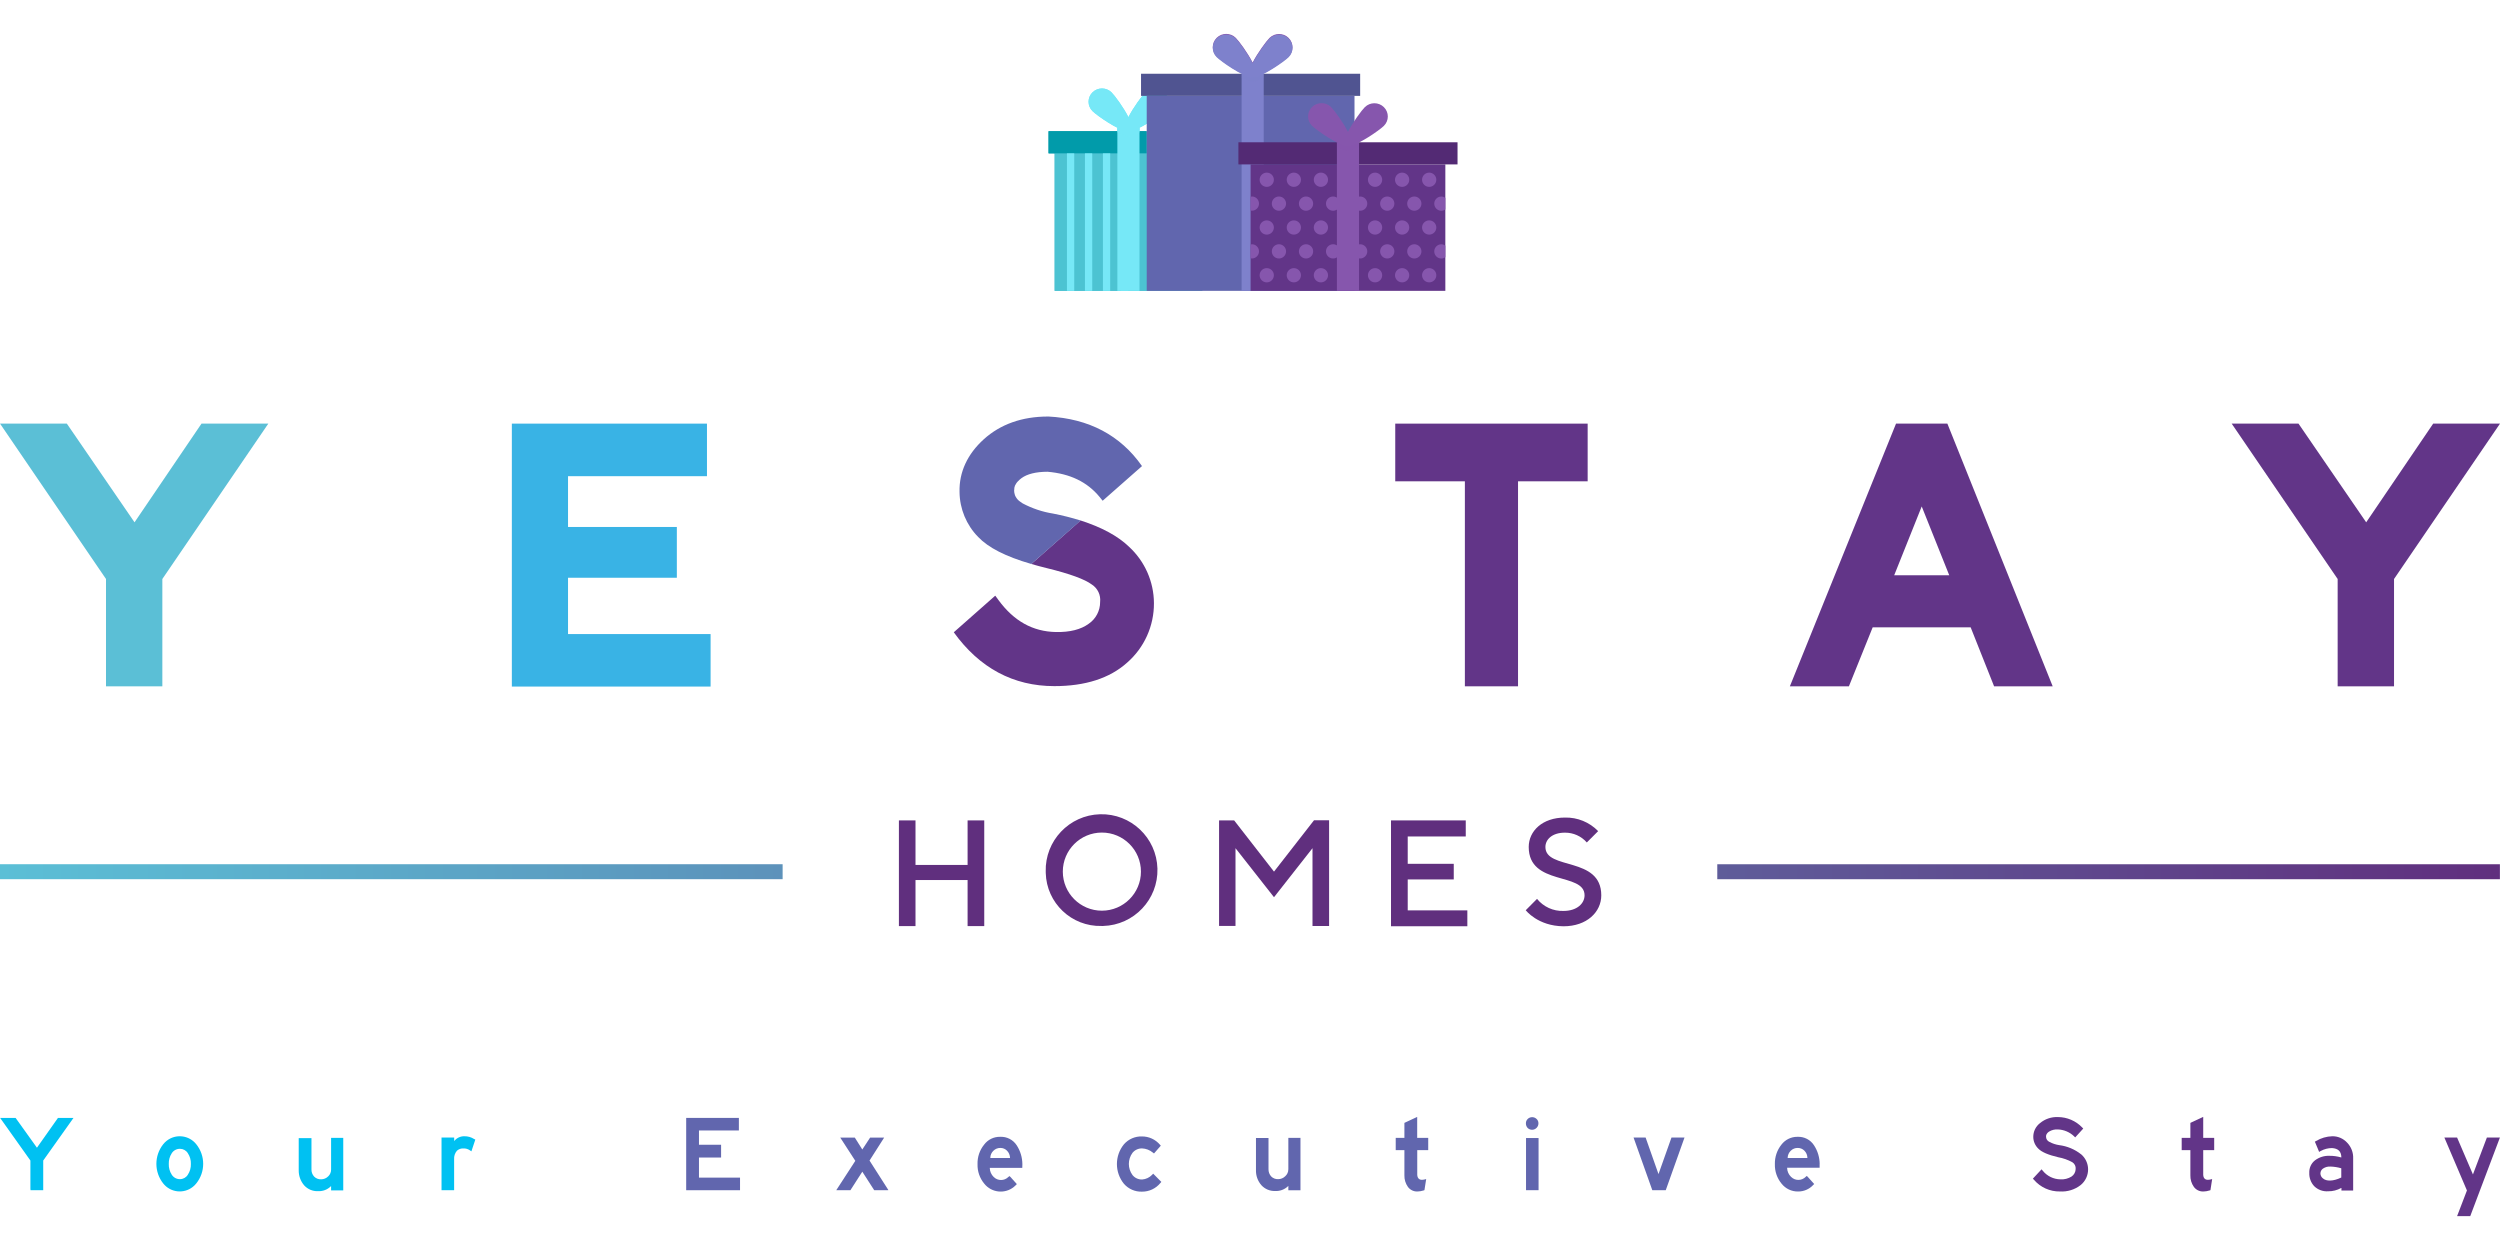 <?xml version="1.0" encoding="UTF-8"?>
<svg xmlns="http://www.w3.org/2000/svg" version="1.1" xmlns:xlink="http://www.w3.org/1999/xlink" viewBox="0 0 800 400">
  <defs>
    <style>
      .cls-1 {
        fill: #532a74;
      }

      .cls-1, .cls-2, .cls-3, .cls-4, .cls-5, .cls-6, .cls-7, .cls-8, .cls-9, .cls-10, .cls-11, .cls-12, .cls-13, .cls-14, .cls-15, .cls-16, .cls-17 {
        stroke-width: 0px;
      }

      .cls-2 {
        fill: #00c1f2;
      }

      .cls-3 {
        fill: url(#linear-gradient);
      }

      .cls-4, .cls-5 {
        fill: #7e81cc;
      }

      .cls-4, .cls-11 {
        opacity: .18;
      }

      .cls-4, .cls-11, .cls-16 {
        mix-blend-mode: multiply;
      }

      .cls-18 {
        isolation: isolate;
      }

      .cls-19 {
        fill: none;
        stroke: #76e8f7;
        stroke-miterlimit: 10;
        stroke-width: 2.33px;
      }

      .cls-6 {
        fill: #4cc3d2;
      }

      .cls-7, .cls-11 {
        fill: #8656ad;
      }

      .cls-8 {
        fill: #39b3e5;
      }

      .cls-9 {
        fill: #5bbfd6;
      }

      .cls-10 {
        fill: #505491;
      }

      .cls-12 {
        fill: #019baa;
      }

      .cls-13 {
        fill: #623588;
      }

      .cls-14 {
        fill: #602f7e;
      }

      .cls-15, .cls-16 {
        fill: #76e8f7;
      }

      .cls-16 {
        opacity: .58;
      }

      .cls-17 {
        fill: #6166ae;
      }
    </style>
    <linearGradient id="linear-gradient" x1="97.64" y1="4041.04" x2="897.61" y2="4041.04" gradientTransform="translate(-97.64 4319.99) scale(1 -1)" gradientUnits="userSpaceOnUse">
      <stop offset="0" stop-color="#5bbfd6"/>
      <stop offset="1" stop-color="#602f7e"/>
    </linearGradient>
  </defs>
  <g class="cls-18">
    <g id="Layer_1" data-name="Layer 1">
      <g>
        <rect class="cls-6" x="337.49" y="48.76" width="47.23" height="44.31"/>
        <rect class="cls-12" x="335.54" y="41.99" width="31.4" height="7.08"/>
        <rect class="cls-15" x="334.98" y="63.41" width="52.24" height="7.08" transform="translate(428.05 -294.15) rotate(90)"/>
        <path class="cls-16" d="M364.64,40.83h-7.08v1.54c1.22.61,2.36,1.07,3.21,1.18.07.01.14.02.21.02.04,0,.07,0,.11,0s.07,0,.11,0c.08,0,.15,0,.21-.02.85-.1,2-.56,3.23-1.18v-1.54Z"/>
        <path class="cls-15" d="M366.52,29.56c-1.03,1.02-3.83,4.79-5.43,7.92-1.59-3.14-4.37-6.91-5.41-7.93-1.68-1.66-4.4-1.66-6.08,0-1.68,1.65-1.69,4.34-.01,6,1.42,1.41,8.15,6.13,11.17,6.5.07.01.14.02.21.02.04,0,.07,0,.11,0s.07,0,.11,0c.08,0,.15,0,.21-.02,3.02-.36,9.76-5.06,11.19-6.47,1.68-1.66,1.68-4.34,0-6-1.68-1.66-4.4-1.66-6.08,0Z"/>
        <line class="cls-19" x1="342.59" y1="49.07" x2="342.59" y2="93.07"/>
        <line class="cls-19" x1="348.35" y1="49.07" x2="348.35" y2="93.07"/>
        <line class="cls-19" x1="354.1" y1="49.07" x2="354.1" y2="93.07"/>
        <rect class="cls-6" x="337.49" y="48.76" width="47.23" height="44.31"/>
        <rect class="cls-12" x="335.54" y="41.99" width="31.4" height="7.08"/>
        <rect class="cls-15" x="334.98" y="63.41" width="52.24" height="7.08" transform="translate(428.05 -294.15) rotate(90)"/>
        <path class="cls-16" d="M364.64,40.83h-7.08v1.54c1.22.61,2.36,1.07,3.21,1.18.07.01.14.02.21.02.04,0,.07,0,.11,0s.07,0,.11,0c.08,0,.15,0,.21-.02.85-.1,2-.56,3.23-1.18v-1.54Z"/>
        <path class="cls-15" d="M366.52,29.56c-1.03,1.02-3.83,4.79-5.43,7.92-1.59-3.14-4.37-6.91-5.41-7.93-1.68-1.66-4.4-1.66-6.08,0-1.68,1.65-1.69,4.34-.01,6,1.42,1.41,8.15,6.13,11.17,6.5.07.01.14.02.21.02.04,0,.07,0,.11,0s.07,0,.11,0c.08,0,.15,0,.21-.02,3.02-.36,9.76-5.06,11.19-6.47,1.68-1.66,1.68-4.34,0-6-1.68-1.66-4.4-1.66-6.08,0Z"/>
        <rect class="cls-17" x="366.95" y="30.68" width="66.49" height="62.39"/>
        <path class="cls-8" d="M163.79,135.56h62.44v16.82h-44.46v16.25h34.82v16.25h-34.82v18.02h45.62v16.8h-63.6v-84.15Z"/>
        <polygon class="cls-9" points="33.92 219.63 51.95 219.63 51.95 185.28 85.86 135.56 64.48 135.56 43.05 167.14 21.39 135.56 .01 135.56 33.92 185.28 33.92 219.63"/>
        <polygon class="cls-13" points="446.48 154.02 468.76 154.02 468.76 219.62 485.77 219.62 485.77 154.02 508.05 154.02 508.05 135.56 446.48 135.56 446.48 154.02"/>
        <path class="cls-13" d="M361.27,174.94c-3.63-3.48-8.83-6.25-15.49-8.39l-15.77,13.92c1.58.46,3.23.91,5,1.34,7.28,1.78,12.12,3.54,14.38,5.24,1.86,1.2,2.89,3.35,2.65,5.55v.05c.01,2.77-1.35,5.37-3.63,6.94-2.5,1.84-6.03,2.75-10.53,2.66-7.41-.15-13.43-3.5-18.37-10.23l-1.01-1.39-.21.15-13.08,11.55c8.23,11.43,19.06,17.23,32.18,17.23,9.87,0,17.69-2.5,23.27-7.5,5.51-4.8,8.65-11.77,8.6-19.08h0c-.04-6.87-2.94-13.4-8-18.04Z"/>
        <path class="cls-17" d="M335.44,133.29h-.09c-8.34,0-15.24,2.5-20.51,7.25-5.26,4.75-7.95,10.55-7.79,16.89.05,5.39,2.19,10.56,5.96,14.4,3.23,3.4,8.75,6.25,17,8.64l4.09-3.56,11.72-10.34c-2.91-.91-5.87-1.65-8.86-2.23-3.4-.54-6.68-1.65-9.72-3.26-.3-.19-.59-.39-.86-.6-.51-.35-.94-.81-1.25-1.35-.08-.12-.15-.24-.21-.36,0-.08-.06-.15-.09-.21s-.09-.28-.13-.41c-.11-.37-.17-.74-.18-1.13,0-.19.03-.38.06-.56,0-.08,0-.16,0-.24,0-.02,0-.05,0-.08.08-.5.28-.98.58-1.39l.15-.23.33-.4s.09-.09.14-.14c.33-.35.69-.67,1.08-.96,1.83-1.35,4.64-2.05,8.35-2.06,7.24.63,12.68,3.25,16.63,8.03l1.01,1.25h0l12.59-11.09c-6.9-9.87-17.02-15.2-30.01-15.87Z"/>
        <polygon class="cls-13" points="748.05 219.62 766.09 219.62 766.09 185.28 800 135.56 778.62 135.56 757.18 167.14 735.52 135.56 714.14 135.56 748.05 185.28 748.05 219.62"/>
        <path class="cls-13" d="M623.17,135.56h-16.44l-33.97,84.06h18.89l7.61-18.88h31.35l7.5,18.88h18.75l-33.7-84.06ZM606.14,184.09l8.81-22.03,8.81,22.03h-17.63Z"/>
        <path class="cls-2" d="M62.82,366.18c-2.3-2.93-6.55-3.44-9.48-1.13-.42.33-.8.71-1.13,1.13-2.89,3.67-2.89,8.84,0,12.5,2.3,2.93,6.55,3.44,9.48,1.13.42-.33.8-.71,1.13-1.13,2.93-3.65,2.93-8.85,0-12.5ZM60.1,375.92c-.53.87-1.48,1.41-2.5,1.41-1.06.02-2.06-.52-2.63-1.41-.67-1.03-1-2.24-.96-3.46-.04-1.22.29-2.42.96-3.44.57-.89,1.57-1.42,2.63-1.4,1.02,0,1.96.52,2.5,1.39.68,1.02,1.03,2.23.98,3.45.04,1.23-.3,2.44-.98,3.46Z"/>
        <path class="cls-2" d="M105.95,364.13v10.1c.02.84-.32,1.64-.93,2.21-.6.6-1.41.94-2.26.94-.84.04-1.66-.28-2.25-.89-.57-.62-.87-1.45-.84-2.29v-10h-4.08v10.25c-.04,1.78.58,3.51,1.74,4.86,1.12,1.24,2.74,1.93,4.41,1.86,1.51.08,2.99-.46,4.08-1.51l.13-.13v1.4h3.89v-16.82h-3.89Z"/>
        <path class="cls-2" d="M151.74,364.5c-.94-.61-2.04-.92-3.16-.9-1.19-.02-2.34.49-3.11,1.4l-.13.15v-1.14h-4.05v16.85h4.03v-9.9c-.07-.99.25-1.97.9-2.73.58-.52,1.36-.79,2.14-.73.68-.02,1.34.17,1.91.54l.58.39,1.25-3.75-.35-.19Z"/>
        <polygon class="cls-2" points="18.55 357.73 11.82 367.27 4.99 357.73 .04 357.73 9.73 371.37 9.73 380.35 9.77 380.87 13.83 380.87 13.83 371.37 23.52 357.73 18.55 357.73"/>
        <path class="cls-13" d="M665.94,369.37c-2.03-1.6-4.45-2.61-7.01-2.93-1.09-.17-2.14-.51-3.11-1.03-.68-.3-1.11-.98-1.09-1.73,0-.25,0-.9.94-1.55.85-.53,1.85-.78,2.85-.71,1.92.07,3.76.84,5.15,2.16l.39.39,2.58-2.83-.34-.35c-2.03-2.12-4.83-3.32-7.76-3.33-2.09-.09-4.13.6-5.74,1.94-1.38,1.06-2.17,2.7-2.15,4.44.01,1.42.61,2.77,1.64,3.75,1.05,1.08,3.19,1.99,6.34,2.73,1.59.28,3.13.83,4.54,1.61.72.46,1.13,1.3,1.04,2.15-.02.98-.52,1.89-1.34,2.43-1.06.65-2.29.96-3.53.88-2.21-.03-4.28-1.04-5.66-2.76l-.38-.45-2.78,2.99.33.35c2.08,2.43,5.14,3.81,8.34,3.75,2.38.14,4.73-.58,6.61-2.04,1.53-1.24,2.41-3.12,2.39-5.09-.02-1.84-.84-3.58-2.24-4.78Z"/>
        <path class="cls-17" d="M327.16,372.52c-.02-2.13-.64-4.21-1.8-6-1.15-1.8-3.19-2.85-5.33-2.74-2.01-.04-3.91.89-5.11,2.5-1.43,1.76-2.18,3.98-2.11,6.25-.07,2.28.7,4.5,2.16,6.25,2.31,2.9,6.54,3.37,9.44,1.06.23-.18.44-.38.64-.58l.34-.35-2.03-2.26-.33-.31-.36.29c-1.28,1.29-3.37,1.3-4.67.02,0,0-.01-.01-.02-.02-.77-.74-1.22-1.76-1.25-2.83v-.09h10.4l.03-1.19ZM316.9,370.56v-.08c.01-.84.36-1.64.98-2.23.6-.61,1.42-.94,2.28-.91.78,0,1.52.31,2.06.86.61.6.96,1.42.99,2.28v.08h-6.3Z"/>
        <path class="cls-17" d="M453.5,357.41l-4.09,1.91v4.8h-2.78v3.93h2.78v8.05c-.04,1.32.35,2.61,1.11,3.69.71.98,1.87,1.54,3.08,1.49h0c.65-.02,1.3-.13,1.93-.33l.29-.1.56-3.55-.75.18c-.2.05-.41.07-.61.06-.91,0-1.44-.54-1.5-1.6v-7.89h3.51v-3.93h-3.53v-6.71Z"/>
        <path class="cls-17" d="M412.26,374.23c0,.83-.36,1.61-.98,2.16-.6.6-1.41.94-2.26.94-.85.04-1.67-.28-2.26-.89-.56-.63-.86-1.45-.84-2.29v-10h-4.01v10.25c-.06,1.78.56,3.52,1.73,4.86,1.12,1.24,2.74,1.92,4.41,1.86,1.51.08,2.99-.46,4.09-1.51l.13-.13v1.4h3.88v-16.77h-3.88v10.1Z"/>
        <path class="cls-17" d="M488.88,358.06c-.38.35-.6.85-.59,1.38-.02.56.18,1.11.56,1.51.37.37.88.57,1.4.58.55,0,1.07-.22,1.45-.61.39-.39.61-.92.6-1.48,0-.52-.21-1.03-.6-1.38-.79-.76-2.04-.76-2.83,0Z"/>
        <rect class="cls-17" x="488.33" y="364.17" width="4.01" height="16.69"/>
        <polygon class="cls-17" points="530.72 375.71 526.6 364.02 522.74 364.02 528.74 380.87 533.04 380.87 539.04 364.02 534.87 364.02 530.72 375.71"/>
        <path class="cls-17" d="M582.3,372.52c-.01-2.13-.64-4.22-1.8-6-1.15-1.81-3.19-2.85-5.33-2.74-2-.02-3.9.91-5.11,2.5-1.42,1.77-2.16,3.98-2.1,6.25-.07,2.28.7,4.5,2.15,6.25,1.27,1.6,3.21,2.53,5.25,2.5,1.83.02,3.58-.72,4.83-2.05l.35-.35-2.03-2.25-.33-.34-.36.3c-1.27,1.29-3.36,1.31-4.65.04-.01-.01-.03-.03-.04-.04-.77-.74-1.22-1.76-1.25-2.83v-.09h10.4v-1.16ZM572.05,370.56v-.08c.02-.84.37-1.64.98-2.23.6-.61,1.42-.94,2.28-.91.78,0,1.53.31,2.08.86.61.6.96,1.42.98,2.28v.08h-6.3Z"/>
        <path class="cls-17" d="M369.01,375.58l-.36.38c-.83.86-1.95,1.38-3.14,1.48-1.2.04-2.35-.48-3.1-1.41-1.57-2.12-1.57-5.02,0-7.14.75-.91,1.87-1.42,3.04-1.4,1.25.05,2.46.51,3.43,1.31l.4.31,2.18-2.5-.31-.34c-1.43-1.67-3.53-2.62-5.73-2.61-2.19-.07-4.3.85-5.75,2.5-3.01,3.68-3.01,8.98,0,12.67,1.45,1.65,3.56,2.57,5.75,2.5,2.27.02,4.43-.98,5.88-2.74l.33-.38-2.6-2.63Z"/>
        <polygon class="cls-17" points="223.67 370.41 230.75 370.41 230.75 366.32 223.67 366.32 223.67 361.75 236.44 361.75 236.44 357.73 219.58 357.73 219.58 380.87 236.81 380.87 236.81 376.84 223.67 376.84 223.67 370.41"/>
        <polygon class="cls-17" points="278.25 371.38 282.93 364.03 278.44 364.03 275.94 367.84 273.54 364.03 268.88 364.03 273.7 371.47 267.6 380.87 272.13 380.87 275.94 374.94 279.75 380.87 280.04 380.87 283.2 380.87 284.3 380.85 278.25 371.38"/>
        <path class="cls-13" d="M705.01,357.41l-4.09,1.91v4.8h-2.78v3.93h2.78v8.05c-.04,1.32.35,2.61,1.11,3.69.71.98,1.87,1.54,3.08,1.49h0c.65-.02,1.3-.13,1.93-.33l.3-.1.55-3.55-.75.18c-.2.05-.41.07-.61.06-.93,0-1.44-.54-1.5-1.6v-7.89h3.51v-3.93h-3.51v-6.71Z"/>
        <polygon class="cls-13" points="795.8 364.02 791.34 375.82 786.27 364.02 782.2 364.02 789.42 380.95 786.27 389.16 790.48 389.16 799.97 364.02 795.8 364.02"/>
        <path class="cls-13" d="M746.34,363.6c-1.83.05-3.61.57-5.18,1.51l-.41.23.19.43c.31.74.78,1.83.96,2.29l.21.55.51-.29c1.11-.61,2.36-.94,3.63-.94,1.95.13,2.93,1.06,2.98,2.89v.1h-.1c-1.2-.35-2.44-.52-3.69-.51-1.66-.07-3.29.44-4.63,1.44-1.24.96-1.92,2.47-1.84,4.04-.06,1.55.5,3.07,1.55,4.21,1.19,1.18,2.82,1.78,4.49,1.66,1.45.02,2.87-.34,4.14-1.04h.11v.79h3.75v-10.22c.09-1.89-.61-3.73-1.93-5.09-1.22-1.33-2.95-2.08-4.75-2.05ZM743.37,373.94c.7-.47,1.53-.7,2.38-.64,1.17.03,2.34.22,3.46.55h0v2.96h0c-2.64,1.25-4.79,1.25-5.89.26-.5-.38-.79-.98-.79-1.61.02-.61.33-1.18.84-1.53Z"/>
        <path class="cls-14" d="M287.65,262.53h5.31v14.25h16.67v-14.25h5.33v33.82h-5.33v-14.74h-16.67v14.74h-5.31v-33.82Z"/>
        <path class="cls-14" d="M334.63,278.92c-.27-9.87,7.51-18.09,17.39-18.36,9.87-.27,18.09,7.51,18.36,17.39.27,9.87-7.51,18.09-17.39,18.36-.16,0-.32,0-.48,0-9.62.25-17.63-7.35-17.87-16.97,0-.14,0-.28,0-.42ZM365.1,278.92c0-6.91-5.6-12.5-12.5-12.5s-12.5,5.6-12.5,12.5,5.6,12.5,12.5,12.5,12.5-5.6,12.5-12.5Z"/>
        <path class="cls-14" d="M390.1,262.53h4.83l12.75,16.39,12.8-16.43h4.83v33.82h-5.31v-24.89l-12.32,15.69-12.32-15.69v24.88h-5.26v-33.77Z"/>
        <path class="cls-14" d="M445.12,262.53h23.92v5.14h-18.57v8.75h14.73v5h-14.73v9.9h19.08v5.08h-24.43v-33.87Z"/>
        <path class="cls-14" d="M488.24,291.27l3.61-3.63c2.06,2.54,5.19,3.97,8.46,3.86,4.34,0,6.75-2.41,6.75-5,0-7.5-17.87-2.9-17.87-15.47,0-5.08,4.35-9.41,11.59-9.41,3.99-.1,7.84,1.47,10.63,4.34l-3.63,3.63c-1.76-2.02-4.32-3.16-7-3.14-4.1,0-6.25,2.18-6.25,4.59,0,7.5,17.88,2.9,17.88,15.47,0,5.31-4.6,9.9-12.08,9.9-8.24-.06-12.1-5.14-12.1-5.14Z"/>
        <path class="cls-3" d="M250.44,281.34H0v-4.79h250.44v4.79ZM799.97,276.56h-250.44v4.79h250.44v-4.79Z"/>
        <rect class="cls-10" x="365.13" y="23.6" width="70.12" height="7.08"/>
        <path class="cls-7" d="M406.27,12.1c-1.03,1.02-3.83,4.79-5.43,7.92-1.59-3.14-4.37-6.91-5.41-7.93-1.68-1.66-4.4-1.66-6.08,0-1.68,1.65-1.69,4.34-.01,6,1.42,1.41,8.15,6.13,11.17,6.5.07.01.14.02.21.02.04,0,.07,0,.11,0s.07,0,.11,0c.08,0,.15,0,.21-.02,3.02-.36,9.76-5.06,11.19-6.47,1.68-1.66,1.68-4.34,0-6-1.68-1.66-4.4-1.66-6.08,0Z"/>
        <rect class="cls-5" x="366.12" y="54.8" width="69.47" height="7.08" transform="translate(459.19 -342.52) rotate(90)"/>
        <path class="cls-4" d="M404.39,23.37h-7.08v1.54c1.22.61,2.36,1.07,3.21,1.18.07.01.14.02.21.02.04,0,.07,0,.11,0s.07,0,.11,0c.08,0,.15,0,.21-.02.85-.1,2-.56,3.23-1.18v-1.54Z"/>
        <path class="cls-5" d="M406.27,12.31c-1.03,1.02-3.83,4.79-5.43,7.92-1.59-3.14-4.37-6.91-5.41-7.93-1.68-1.66-4.4-1.66-6.08,0-1.68,1.65-1.69,4.34-.01,6,1.42,1.41,8.15,6.13,11.17,6.5.07.01.14.02.21.02.04,0,.07,0,.11,0s.07,0,.11,0c.08,0,.15,0,.21-.02,3.02-.36,9.76-5.06,11.19-6.47,1.68-1.66,1.68-4.34,0-6-1.68-1.66-4.4-1.66-6.08,0Z"/>
        <rect class="cls-13" x="400.19" y="52.61" width="62.32" height="40.46"/>
        <rect class="cls-1" x="396.29" y="45.53" width="70.12" height="7.08"/>
        <rect class="cls-7" x="407.58" y="65.76" width="47.54" height="7.08" transform="translate(500.65 -362.05) rotate(90)"/>
        <path class="cls-11" d="M434.89,45.53h-7.08v1.54c1.22.61,2.36,1.07,3.21,1.18.07.01.14.02.21.02.04,0,.07,0,.11,0s.07,0,.11,0c.08,0,.15,0,.21-.02.85-.1,2-.56,3.23-1.18v-1.54Z"/>
        <path class="cls-7" d="M436.77,34.26c-1.03,1.02-3.83,4.79-5.43,7.92-1.59-3.14-4.37-6.91-5.41-7.93-1.68-1.66-4.4-1.66-6.08,0-1.68,1.65-1.69,4.34-.01,6,1.42,1.41,8.15,6.13,11.17,6.5.07.01.14.02.21.02.04,0,.07,0,.11,0s.07,0,.11,0c.08,0,.15,0,.21-.02,3.02-.36,9.76-5.06,11.19-6.47,1.68-1.66,1.68-4.34,0-6-1.68-1.66-4.4-1.66-6.08,0Z"/>
        <g>
          <circle class="cls-7" cx="405.36" cy="57.52" r="2.28"/>
          <circle class="cls-7" cx="414.03" cy="57.52" r="2.28"/>
          <circle class="cls-7" cx="422.69" cy="57.52" r="2.28"/>
          <circle class="cls-7" cx="431.35" cy="57.52" r="2.28"/>
          <circle class="cls-7" cx="440.02" cy="57.52" r="2.28"/>
          <circle class="cls-7" cx="448.68" cy="57.52" r="2.28"/>
          <circle class="cls-7" cx="457.34" cy="57.52" r="2.28"/>
        </g>
        <g>
          <circle class="cls-7" cx="409.26" cy="65.16" r="2.28"/>
          <circle class="cls-7" cx="417.93" cy="65.16" r="2.28"/>
          <circle class="cls-7" cx="426.59" cy="65.16" r="2.28"/>
          <circle class="cls-7" cx="435.25" cy="65.16" r="2.28"/>
          <circle class="cls-7" cx="443.92" cy="65.16" r="2.28"/>
          <circle class="cls-7" cx="452.58" cy="65.16" r="2.28"/>
          <path class="cls-7" d="M400.6,62.88c-.14,0-.27.06-.41.08v4.39c.14.03.26.08.41.08,1.26,0,2.28-1.02,2.28-2.28s-1.02-2.28-2.28-2.28Z"/>
          <path class="cls-7" d="M462.51,63.32c-.37-.25-.79-.43-1.27-.43-1.26,0-2.28,1.02-2.28,2.28s1.02,2.28,2.28,2.28c.48,0,.9-.18,1.27-.43v-3.68Z"/>
        </g>
        <g>
          <circle class="cls-7" cx="405.36" cy="72.8" r="2.28"/>
          <circle class="cls-7" cx="414.03" cy="72.8" r="2.28"/>
          <circle class="cls-7" cx="422.69" cy="72.8" r="2.28"/>
          <circle class="cls-7" cx="431.35" cy="72.8" r="2.28"/>
          <circle class="cls-7" cx="440.02" cy="72.8" r="2.28"/>
          <circle class="cls-7" cx="448.68" cy="72.8" r="2.28"/>
          <circle class="cls-7" cx="457.34" cy="72.8" r="2.28"/>
        </g>
        <g>
          <circle class="cls-7" cx="409.26" cy="80.44" r="2.28"/>
          <circle class="cls-7" cx="417.93" cy="80.44" r="2.28"/>
          <circle class="cls-7" cx="426.59" cy="80.44" r="2.28"/>
          <circle class="cls-7" cx="435.25" cy="80.44" r="2.28"/>
          <circle class="cls-7" cx="443.92" cy="80.44" r="2.28"/>
          <circle class="cls-7" cx="452.58" cy="80.44" r="2.28"/>
          <path class="cls-7" d="M400.6,78.17c-.14,0-.27.06-.41.08v4.39c.14.03.26.08.41.08,1.26,0,2.28-1.02,2.28-2.28s-1.02-2.28-2.28-2.28Z"/>
          <path class="cls-7" d="M462.51,78.6c-.37-.25-.79-.43-1.27-.43-1.26,0-2.28,1.02-2.28,2.28s1.02,2.28,2.28,2.28c.48,0,.9-.18,1.27-.43v-3.68Z"/>
        </g>
        <g>
          <circle class="cls-7" cx="405.36" cy="88.08" r="2.28"/>
          <circle class="cls-7" cx="414.03" cy="88.08" r="2.28"/>
          <circle class="cls-7" cx="422.69" cy="88.08" r="2.28"/>
          <circle class="cls-7" cx="431.35" cy="88.08" r="2.28"/>
          <circle class="cls-7" cx="440.02" cy="88.08" r="2.28"/>
          <circle class="cls-7" cx="448.68" cy="88.08" r="2.28"/>
          <circle class="cls-7" cx="457.34" cy="88.08" r="2.28"/>
        </g>
        <line class="cls-19" x1="342.59" y1="49.07" x2="342.59" y2="93.07"/>
        <line class="cls-19" x1="348.35" y1="49.07" x2="348.35" y2="93.07"/>
        <line class="cls-19" x1="354.1" y1="49.07" x2="354.1" y2="93.07"/>
        <line class="cls-19" x1="359.86" y1="49.07" x2="359.86" y2="93.07"/>
      </g>
    </g>
  </g>
</svg>